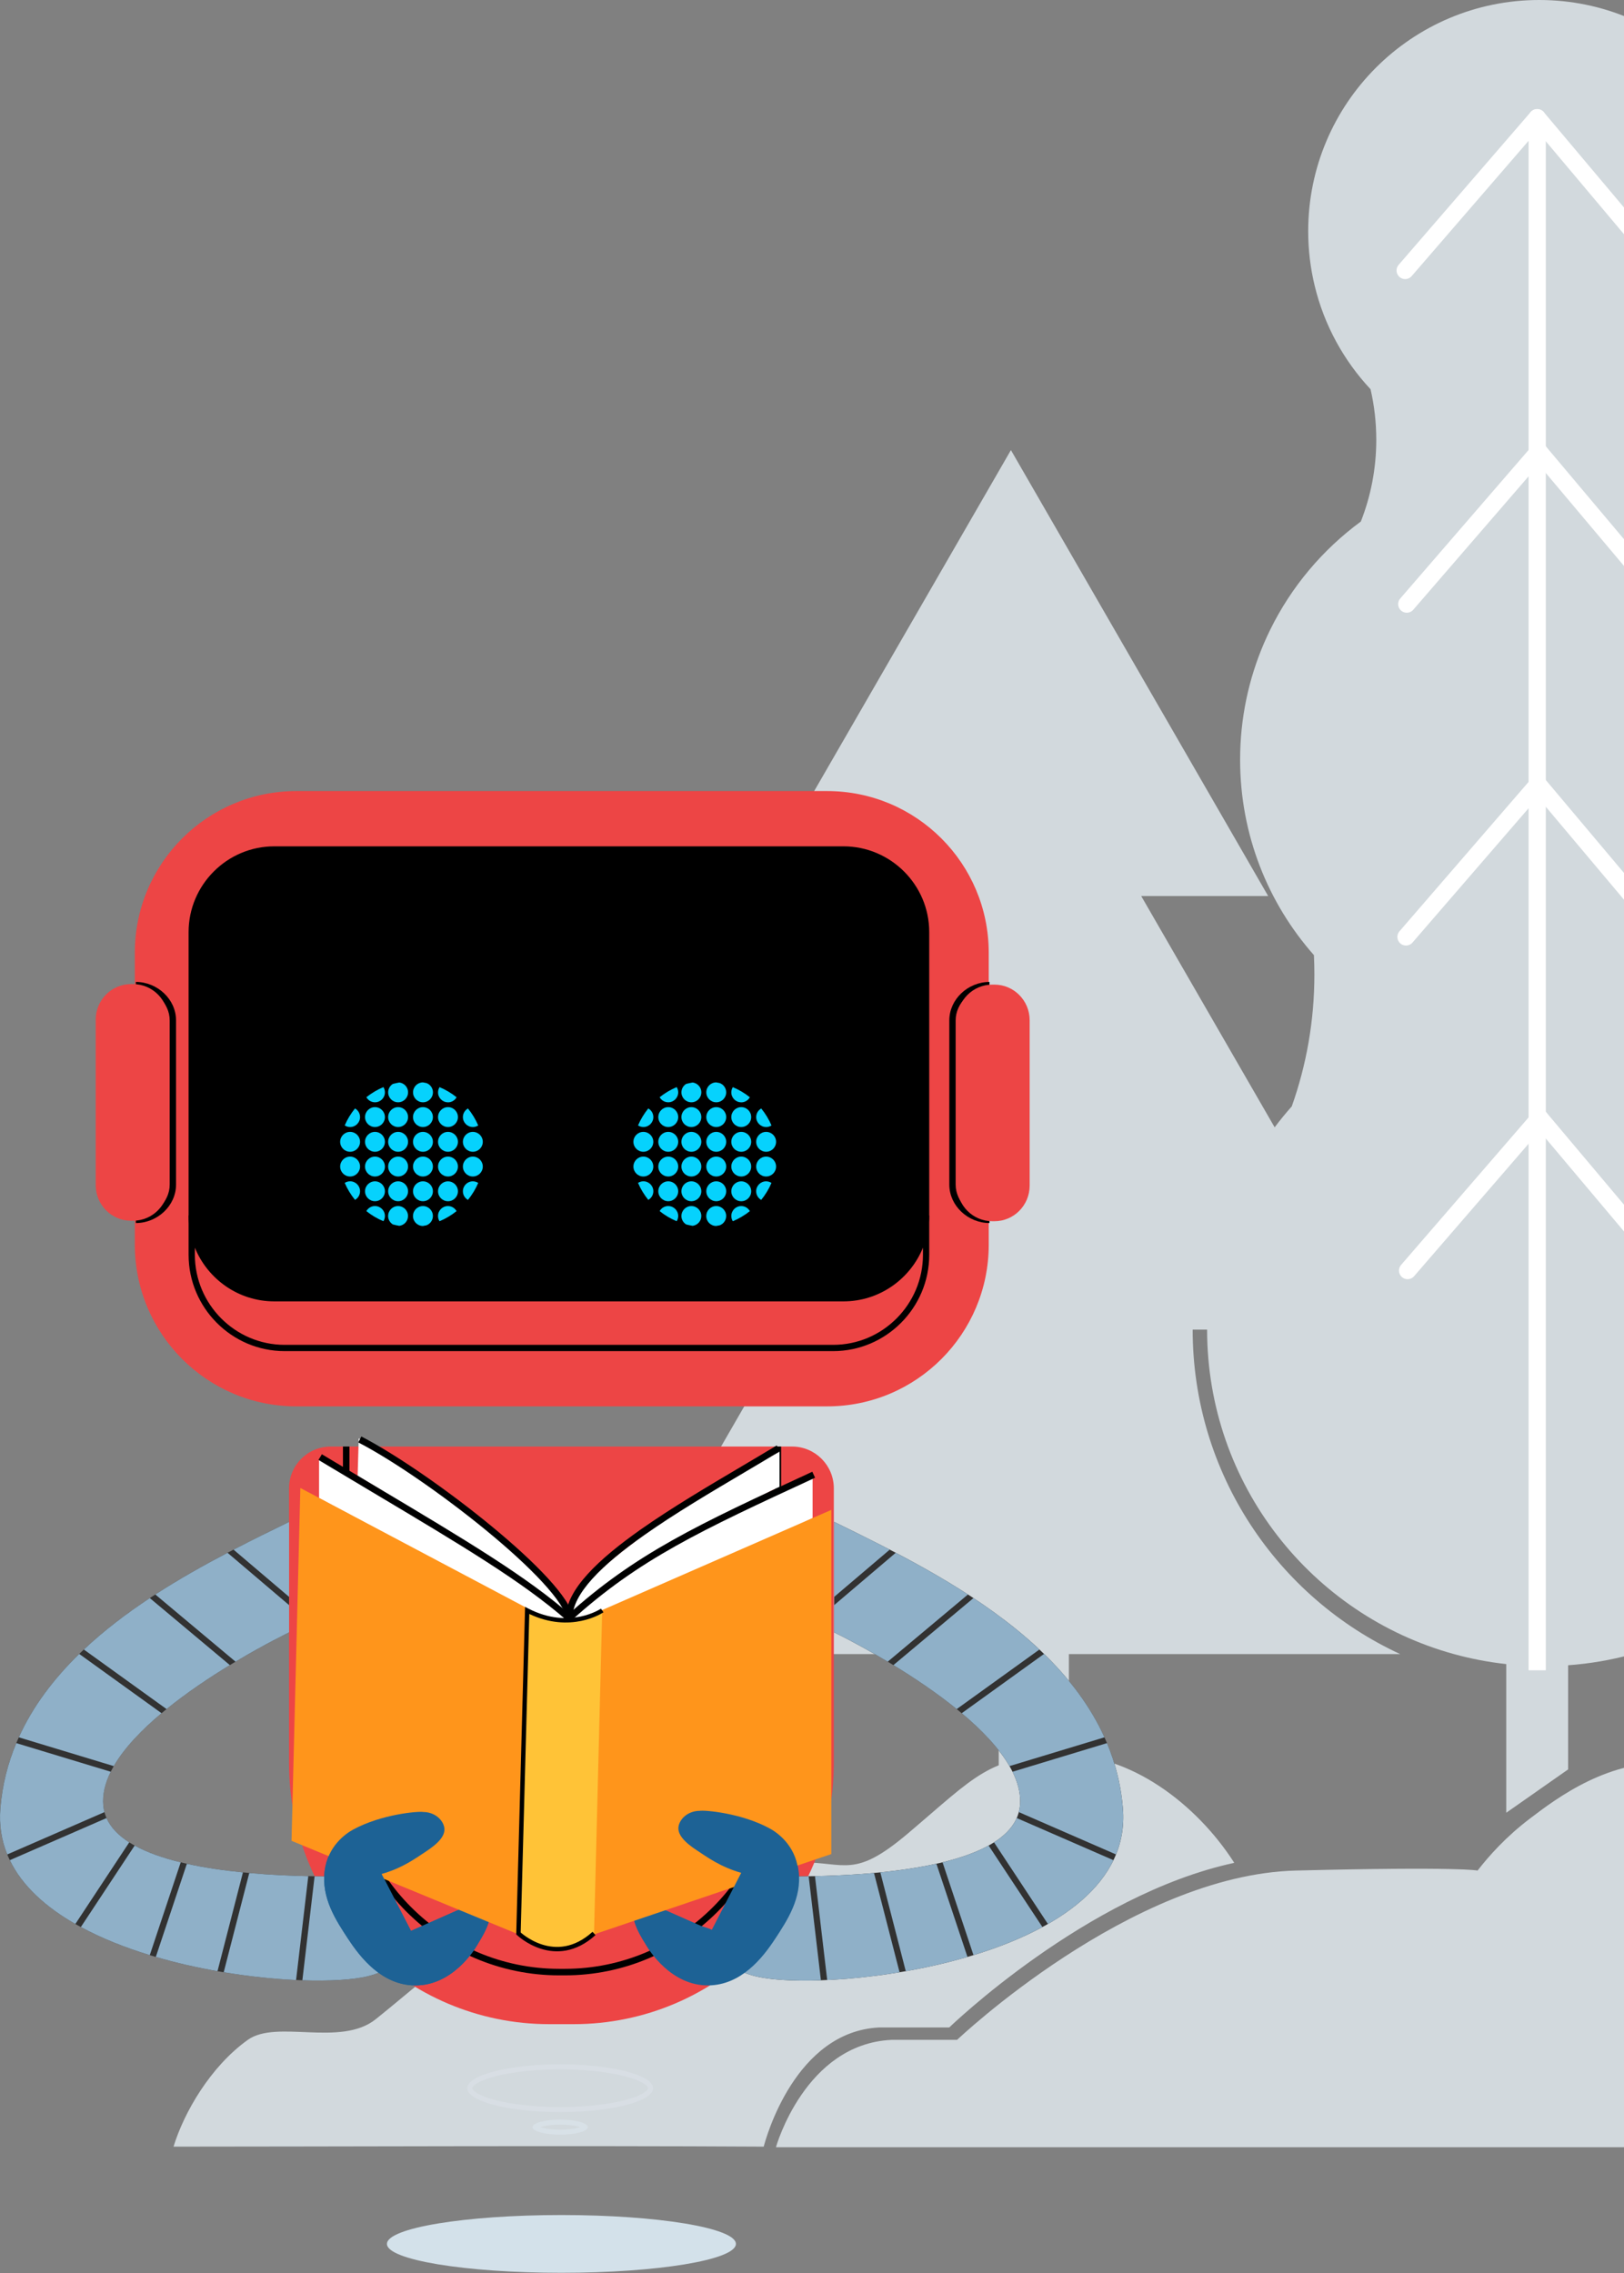 <svg width="283" height="396" viewBox="0 0 283 396" fill="none" xmlns="http://www.w3.org/2000/svg">
<rect x="0" y="0" width="283" height="396" fill="#808080" stroke="none"/>
<g clip-path="url(#clip0_3411_24138)">
<g clip-path="url(#clip1_3411_24138)">
<path d="M104.788 288.158H174.043V320.111H186.266V288.158H244.01C222.655 278.31 207.836 256.7 207.836 231.631H223.389L221.124 227.703H240.192L222.123 196.39L198.87 156.099H220.994L176.164 78.409L131.326 156.099H153.688L112.366 227.703H139.674L104.788 288.158V288.158Z" fill="#D2D9DD"/>
<path d="M210.352 231.631C210.352 258.614 228.572 281.345 253.378 288.158C256.326 288.97 259.367 289.553 262.48 289.898V315.795L273.265 308.242V290.1C303.615 287.891 327.551 262.556 327.551 231.631C327.551 227.034 327.019 222.56 326.019 218.265C323.294 206.583 317.082 196.246 308.54 188.405C306.872 182.478 305.98 176.227 305.98 169.767C305.98 168.637 306.009 167.508 306.06 166.393C314.069 157.329 318.923 145.41 318.923 132.361C318.923 131.476 318.901 130.591 318.858 129.713C318.462 121.988 316.37 114.715 312.933 108.255C309.712 102.184 305.312 96.839 300.034 92.53C297.848 87.674 296.633 82.287 296.633 76.611C296.633 73.582 296.978 70.633 297.633 67.806C302.292 62.828 305.707 56.656 307.361 49.808C308.102 46.751 308.497 43.564 308.497 40.284C308.497 18.034 290.471 0 268.232 0C245.993 0 227.968 18.034 227.968 40.284C227.968 43.564 228.363 46.751 229.104 49.808C230.757 56.656 234.173 62.828 238.832 67.806C239.486 70.633 239.831 73.582 239.831 76.611C239.831 81.639 238.875 86.444 237.142 90.854C230.477 95.753 225.034 102.205 221.353 109.694C218.355 115.787 216.535 122.556 216.169 129.713C216.126 130.591 216.104 131.476 216.104 132.361C216.104 145.41 220.957 157.329 228.967 166.393C229.018 167.508 229.046 168.637 229.046 169.767C229.046 177.824 227.659 185.557 225.106 192.736C224.064 193.915 223.064 195.131 222.122 196.39C218.218 201.569 215.155 207.418 213.135 213.741C211.33 219.38 210.352 225.394 210.352 231.631Z" fill="#D2D9DD"/>
<path d="M267.873 290.978V20.502" stroke="white" stroke-width="3" stroke-miterlimit="10"/>
<path d="M290.881 47.837L267.873 20.502" stroke="white" stroke-width="3" stroke-miterlimit="10" stroke-linecap="round"/>
<path d="M244.865 47.118L267.873 20.502" stroke="white" stroke-width="3" stroke-miterlimit="10" stroke-linecap="round"/>
<path d="M291.162 105.96L268.154 78.625" stroke="white" stroke-width="3" stroke-miterlimit="10" stroke-linecap="round"/>
<path d="M245.146 105.241L268.154 78.625" stroke="white" stroke-width="3" stroke-miterlimit="10" stroke-linecap="round"/>
<path d="M291.025 163.94L268.017 136.604" stroke="white" stroke-width="3" stroke-miterlimit="10" stroke-linecap="round"/>
<path d="M245.009 163.22L268.018 136.604" stroke="white" stroke-width="3" stroke-miterlimit="10" stroke-linecap="round"/>
<path d="M291.307 222.064L268.298 194.729" stroke="white" stroke-width="3" stroke-miterlimit="10" stroke-linecap="round"/>
<path d="M245.289 221.344L268.297 194.729" stroke="white" stroke-width="3" stroke-miterlimit="10" stroke-linecap="round"/>
<path d="M335.662 374.063H135.216C135.216 374.063 140.249 356.079 155.349 355.36H166.781C166.781 355.36 197.051 326.586 225.812 325.866C254.572 325.147 257.484 325.866 257.484 325.866C259.425 323.356 262.402 319.997 266.63 316.788C271.282 313.256 280.55 306.214 291.953 307.163C305.967 308.336 316.982 321.047 319.995 332.341C322.188 340.548 320.843 350.317 320.714 350.324H321.433C321.433 350.324 332.937 351.044 334.375 359.676C335.813 368.308 335.655 374.063 335.655 374.063H335.662Z" fill="#D2D9DD"/>
<path d="M30.24 373.962C56.477 373.962 99.143 373.767 133.087 373.962C133.483 372.429 138.581 353.928 153.191 353.201H165.414C165.414 353.201 189.3 330.081 215.055 324.528C215.04 324.492 215.033 324.463 215.026 324.427C208.555 314.356 196.936 305.371 184.827 305.724C172.252 306.091 170.26 309.198 158.224 319.392C148.877 327.304 147.439 324.427 139.53 324.427C131.621 324.427 112.524 324.664 102.141 328.743C82.009 336.656 76.257 343.13 65.472 351.762C59.367 356.647 48.215 351.762 43.182 355.359C36.661 360.021 32.052 368.027 30.24 373.962Z" fill="#D2D9DD"/>
</g>
<path d="M51.643 137.812H144.148C159.694 137.812 172.297 150.423 172.297 165.978V216.834C172.297 232.39 159.694 245 144.148 245H51.643C36.097 245 23.494 232.39 23.494 216.834V165.978C23.494 150.423 36.097 137.812 51.643 137.812Z" fill="#ED4545"/>
<path d="M33.488 162.282V211.772C33.488 219.704 39.96 226.192 47.872 226.192H147.124C155.045 226.192 161.521 219.704 161.521 211.772V162.282C161.521 154.341 155.05 147.849 147.124 147.849H47.872C39.96 147.849 33.488 154.337 33.488 162.282Z" fill="black"/>
<path fill-rule="evenodd" clip-rule="evenodd" d="M146.991 148.528C154.609 148.528 160.835 154.754 160.835 162.37V211.705C160.835 219.312 154.605 225.535 146.991 225.535H47.789C40.184 225.535 33.958 219.312 33.958 211.705V162.37C33.958 154.75 40.184 148.528 47.789 148.528H146.991ZM161.928 162.37C161.928 154.155 155.216 147.438 146.991 147.438H47.789C39.577 147.438 32.865 154.151 32.865 162.37V211.705C32.865 219.912 39.577 226.625 47.789 226.625H146.991C155.211 226.625 161.928 219.912 161.928 211.705V162.37Z" fill="black"/>
<path d="M33.488 211.768V218.623C33.488 227.557 40.772 234.859 49.674 234.859H145.326C154.238 234.859 161.521 227.557 161.521 218.623V211.768C161.521 219.699 155.05 226.188 147.124 226.188H47.872C39.96 226.188 33.488 219.699 33.488 211.768Z" fill="#ED4545"/>
<path fill-rule="evenodd" clip-rule="evenodd" d="M160.835 217.356V218.602C160.835 227.23 153.798 234.282 145.194 234.282H49.59C40.995 234.282 33.958 227.23 33.958 218.602V217.356C36.182 222.827 41.553 226.709 47.789 226.709H146.991C153.237 226.709 158.61 222.827 160.835 217.356ZM161.928 211.75V218.602C161.928 227.831 154.404 235.375 145.194 235.375H49.59C40.389 235.375 32.865 227.831 32.865 218.602V211.75H33.958C33.958 219.377 40.184 225.615 47.789 225.615H146.991C154.61 225.615 160.835 219.377 160.835 211.75H161.928Z" fill="black"/>
<path d="M172.297 171.438C168.893 171.438 165.925 174.23 165.925 177.642V206.456C165.925 209.868 168.893 212.66 172.297 212.66" fill="#ED4545"/>
<path fill-rule="evenodd" clip-rule="evenodd" d="M166.534 177.763C166.534 174.695 169.269 172.148 172.428 172.148V171.062C168.698 171.062 165.428 174.057 165.428 177.763V206.362C165.428 210.068 168.698 213.063 172.428 213.063V211.977C169.269 211.977 166.534 209.43 166.534 206.362V177.763Z" fill="black"/>
<path d="M172.918 171.526H173.282C176.676 171.526 179.428 174.304 179.428 177.73V206.544C179.428 209.97 176.676 212.748 173.282 212.748H172.918C169.523 212.748 166.772 209.97 166.772 206.544V177.73C166.772 174.304 169.523 171.526 172.918 171.526Z" fill="#ED4545"/>
<path fill-rule="evenodd" clip-rule="evenodd" d="M23.678 172.148C26.836 172.148 29.571 174.695 29.571 177.763V206.362C29.571 209.43 26.836 211.977 23.678 211.977V213.063C27.408 213.063 30.678 210.068 30.678 206.362V177.763C30.678 174.057 27.408 171.062 23.678 171.062V172.148Z" fill="black"/>
<path d="M22.824 171.438H23.188C26.582 171.438 29.334 174.216 29.334 177.642V206.456C29.334 209.882 26.582 212.66 23.188 212.66H22.824C19.43 212.66 16.678 209.882 16.678 206.456V177.642C16.678 174.216 19.43 171.438 22.824 171.438Z" fill="#ED4545"/>
<path d="M133.508 200.647C132.551 200.647 131.775 199.871 131.775 198.914C131.775 197.957 132.551 197.182 133.508 197.182C134.465 197.182 135.24 197.957 135.24 198.914C135.24 199.871 134.465 200.647 133.508 200.647Z" fill="#06D2FD"/>
<path d="M129.172 200.647C128.215 200.647 127.439 199.871 127.439 198.914C127.439 197.957 128.215 197.182 129.172 197.182C130.129 197.182 130.904 197.957 130.904 198.914C130.904 199.871 130.129 200.647 129.172 200.647Z" fill="#06D2FD"/>
<path d="M124.814 200.647C123.858 200.647 123.082 199.871 123.082 198.914C123.082 197.957 123.858 197.182 124.814 197.182C125.771 197.182 126.547 197.957 126.547 198.914C126.547 199.871 125.771 200.647 124.814 200.647Z" fill="#06D2FD"/>
<path d="M120.478 200.647C119.522 200.647 118.746 199.871 118.746 198.914C118.746 197.957 119.522 197.182 120.478 197.182C121.435 197.182 122.211 197.957 122.211 198.914C122.211 199.871 121.435 200.647 120.478 200.647Z" fill="#06D2FD"/>
<path d="M116.449 200.647C115.492 200.647 114.717 199.871 114.717 198.914C114.717 197.957 115.492 197.182 116.449 197.182C117.406 197.182 118.182 197.957 118.182 198.914C118.182 199.871 117.406 200.647 116.449 200.647Z" fill="#06D2FD"/>
<path d="M112.113 200.647C111.156 200.647 110.381 199.871 110.381 198.914C110.381 197.957 111.156 197.182 112.113 197.182C113.07 197.182 113.846 197.957 113.846 198.914C113.846 199.871 113.07 200.647 112.113 200.647Z" fill="#06D2FD"/>
<path d="M133.508 204.955C132.551 204.955 131.775 204.18 131.775 203.223C131.775 202.266 132.551 201.49 133.508 201.49C134.465 201.49 135.24 202.266 135.24 203.223C135.24 204.18 134.465 204.955 133.508 204.955Z" fill="#06D2FD"/>
<path d="M129.172 204.955C128.215 204.955 127.439 204.18 127.439 203.223C127.439 202.266 128.215 201.49 129.172 201.49C130.129 201.49 130.904 202.266 130.904 203.223C130.904 204.18 130.129 204.955 129.172 204.955Z" fill="#06D2FD"/>
<path d="M124.814 204.955C123.858 204.955 123.082 204.18 123.082 203.223C123.082 202.266 123.858 201.49 124.814 201.49C125.771 201.49 126.547 202.266 126.547 203.223C126.547 204.18 125.771 204.955 124.814 204.955Z" fill="#06D2FD"/>
<path d="M120.478 204.955C119.522 204.955 118.746 204.18 118.746 203.223C118.746 202.266 119.522 201.49 120.478 201.49C121.435 201.49 122.211 202.266 122.211 203.223C122.211 204.18 121.435 204.955 120.478 204.955Z" fill="#06D2FD"/>
<path d="M116.449 204.955C115.492 204.955 114.717 204.18 114.717 203.223C114.717 202.266 115.492 201.49 116.449 201.49C117.406 201.49 118.182 202.266 118.182 203.223C118.182 204.18 117.406 204.955 116.449 204.955Z" fill="#06D2FD"/>
<path d="M112.113 204.955C111.156 204.955 110.381 204.18 110.381 203.223C110.381 202.266 111.156 201.49 112.113 201.49C113.07 201.49 113.846 202.266 113.846 203.223C113.846 204.18 113.07 204.955 112.113 204.955Z" fill="#06D2FD"/>
<path d="M131.771 207.528C131.771 206.57 132.545 205.796 133.503 205.796C133.849 205.796 134.168 205.901 134.439 206.076C133.98 207.148 133.372 208.141 132.65 209.033C132.125 208.736 131.771 208.18 131.771 207.533V207.528Z" fill="#06D2FD"/>
<path d="M129.172 209.265C128.214 209.265 127.439 208.49 127.439 207.532C127.439 206.574 128.214 205.8 129.172 205.8C130.13 205.8 130.904 206.574 130.904 207.532C130.904 208.49 130.13 209.265 129.172 209.265Z" fill="#06D2FD"/>
<path d="M124.814 205.796C125.773 205.796 126.547 206.57 126.547 207.528C126.547 208.487 125.773 209.261 124.814 209.261C123.856 209.261 123.082 208.487 123.082 207.528C123.082 206.57 123.856 205.796 124.814 205.796Z" fill="#06D2FD"/>
<path d="M120.478 205.796C121.437 205.796 122.211 206.57 122.211 207.528C122.211 208.487 121.437 209.261 120.478 209.261C119.52 209.261 118.746 208.487 118.746 207.528C118.746 206.57 119.52 205.796 120.478 205.796Z" fill="#06D2FD"/>
<path d="M116.449 205.796C117.407 205.796 118.182 206.57 118.182 207.528C118.182 208.487 117.407 209.261 116.449 209.261C115.491 209.261 114.717 208.487 114.717 207.528C114.717 206.57 115.491 205.796 116.449 205.796Z" fill="#06D2FD"/>
<path d="M113.852 207.528C113.852 208.175 113.493 208.731 112.972 209.029C112.25 208.136 111.642 207.143 111.183 206.071C111.454 205.896 111.773 205.791 112.119 205.791C113.077 205.791 113.852 206.565 113.852 207.524V207.528Z" fill="#06D2FD"/>
<path d="M127.439 211.838C127.439 210.88 128.213 210.105 129.171 210.105C129.819 210.105 130.374 210.464 130.672 210.989C129.771 211.702 128.773 212.302 127.701 212.752C127.535 212.485 127.439 212.179 127.439 211.842V211.838Z" fill="#06D2FD"/>
<path d="M123.078 211.838C123.078 210.88 123.852 210.105 124.81 210.105C125.769 210.105 126.543 210.88 126.543 211.838C126.543 212.586 126.07 213.216 125.41 213.461C125.209 213.505 125.003 213.54 124.797 213.575C123.844 213.57 123.074 212.796 123.074 211.842L123.078 211.838Z" fill="#06D2FD"/>
<path d="M118.746 211.838C118.746 210.88 119.52 210.105 120.478 210.105C121.437 210.105 122.211 210.88 122.211 211.838C122.211 212.722 121.55 213.439 120.697 213.549C120.312 213.483 119.936 213.404 119.564 213.304C119.074 212.997 118.742 212.455 118.742 211.834L118.746 211.838Z" fill="#06D2FD"/>
<path d="M116.449 210.105C117.407 210.105 118.182 210.879 118.182 211.837C118.182 212.174 118.081 212.481 117.919 212.747C116.843 212.297 115.845 211.702 114.949 210.984C115.246 210.459 115.806 210.101 116.449 210.101V210.105Z" fill="#06D2FD"/>
<path d="M129.171 192.032C128.213 192.032 127.439 191.258 127.439 190.3C127.439 189.963 127.539 189.657 127.701 189.39C128.777 189.84 129.775 190.435 130.672 191.153C130.374 191.678 129.814 192.037 129.171 192.037V192.032Z" fill="#06D2FD"/>
<path d="M126.547 190.295C126.547 191.253 125.773 192.028 124.814 192.028C123.856 192.028 123.082 191.253 123.082 190.295C123.082 189.337 123.847 188.567 124.801 188.562C125.007 188.593 125.208 188.633 125.414 188.676C126.074 188.921 126.547 189.551 126.547 190.299V190.295Z" fill="#06D2FD"/>
<path d="M122.212 190.295C122.212 191.253 121.438 192.028 120.48 192.028C119.522 192.028 118.747 191.253 118.747 190.295C118.747 189.674 119.076 189.131 119.57 188.825C119.942 188.729 120.322 188.646 120.703 188.58C121.556 188.689 122.217 189.411 122.217 190.291L122.212 190.295Z" fill="#06D2FD"/>
<path d="M118.182 190.295C118.182 191.253 117.407 192.028 116.449 192.028C115.802 192.028 115.246 191.669 114.949 191.144C115.85 190.431 116.847 189.831 117.919 189.381C118.085 189.648 118.182 189.954 118.182 190.291V190.295Z" fill="#06D2FD"/>
<path d="M133.507 196.337C132.549 196.337 131.775 195.562 131.775 194.604C131.775 193.957 132.133 193.401 132.654 193.104C133.376 193.996 133.984 194.989 134.443 196.061C134.172 196.236 133.853 196.341 133.507 196.341V196.337Z" fill="#06D2FD"/>
<path d="M129.172 196.337C128.215 196.337 127.439 195.561 127.439 194.605C127.439 193.648 128.215 192.872 129.172 192.872C130.129 192.872 130.904 193.648 130.904 194.605C130.904 195.561 130.129 196.337 129.172 196.337Z" fill="#06D2FD"/>
<path d="M124.814 196.337C123.858 196.337 123.082 195.561 123.082 194.605C123.082 193.648 123.858 192.872 124.814 192.872C125.771 192.872 126.547 193.648 126.547 194.605C126.547 195.561 125.771 196.337 124.814 196.337Z" fill="#06D2FD"/>
<path d="M120.478 196.337C119.522 196.337 118.746 195.561 118.746 194.605C118.746 193.648 119.522 192.872 120.478 192.872C121.435 192.872 122.211 193.648 122.211 194.605C122.211 195.561 121.435 196.337 120.478 196.337Z" fill="#06D2FD"/>
<path d="M116.449 196.337C115.492 196.337 114.717 195.561 114.717 194.605C114.717 193.648 115.492 192.872 116.449 192.872C117.406 192.872 118.182 193.648 118.182 194.605C118.182 195.561 117.406 196.337 116.449 196.337Z" fill="#06D2FD"/>
<path d="M113.852 194.605C113.852 195.563 113.077 196.337 112.119 196.337C111.773 196.337 111.454 196.232 111.183 196.057C111.642 194.985 112.25 193.992 112.972 193.1C113.497 193.397 113.852 193.953 113.852 194.6V194.605Z" fill="#06D2FD"/>
<path d="M82.398 200.647C81.442 200.647 80.666 199.871 80.666 198.914C80.666 197.957 81.442 197.182 82.398 197.182C83.355 197.182 84.131 197.957 84.131 198.914C84.131 199.871 83.355 200.647 82.398 200.647Z" fill="#06D2FD"/>
<path d="M78.066 200.647C77.109 200.647 76.334 199.871 76.334 198.914C76.334 197.957 77.109 197.182 78.066 197.182C79.023 197.182 79.799 197.957 79.799 198.914C79.799 199.871 79.023 200.647 78.066 200.647Z" fill="#06D2FD"/>
<path d="M73.705 200.647C72.748 200.647 71.972 199.871 71.972 198.914C71.972 197.957 72.748 197.182 73.705 197.182C74.662 197.182 75.438 197.957 75.438 198.914C75.438 199.871 74.662 200.647 73.705 200.647Z" fill="#06D2FD"/>
<path d="M69.375 200.647C68.418 200.647 67.642 199.871 67.642 198.914C67.642 197.957 68.418 197.182 69.375 197.182C70.332 197.182 71.107 197.957 71.107 198.914C71.107 199.871 70.332 200.647 69.375 200.647Z" fill="#06D2FD"/>
<path d="M65.344 200.647C64.387 200.647 63.611 199.871 63.611 198.914C63.611 197.957 64.387 197.182 65.344 197.182C66.3 197.182 67.076 197.957 67.076 198.914C67.076 199.871 66.3 200.647 65.344 200.647Z" fill="#06D2FD"/>
<path d="M61.01 200.647C60.053 200.647 59.277 199.871 59.277 198.914C59.277 197.957 60.053 197.182 61.01 197.182C61.967 197.182 62.742 197.957 62.742 198.914C62.742 199.871 61.967 200.647 61.01 200.647Z" fill="#06D2FD"/>
<path d="M82.398 204.955C81.442 204.955 80.666 204.18 80.666 203.223C80.666 202.266 81.442 201.49 82.398 201.49C83.355 201.49 84.131 202.266 84.131 203.223C84.131 204.18 83.355 204.955 82.398 204.955Z" fill="#06D2FD"/>
<path d="M78.066 204.955C77.109 204.955 76.334 204.18 76.334 203.223C76.334 202.266 77.109 201.49 78.066 201.49C79.023 201.49 79.799 202.266 79.799 203.223C79.799 204.18 79.023 204.955 78.066 204.955Z" fill="#06D2FD"/>
<path d="M73.705 204.955C72.748 204.955 71.972 204.18 71.972 203.223C71.972 202.266 72.748 201.49 73.705 201.49C74.662 201.49 75.438 202.266 75.438 203.223C75.438 204.18 74.662 204.955 73.705 204.955Z" fill="#06D2FD"/>
<path d="M69.375 204.955C68.418 204.955 67.642 204.18 67.642 203.223C67.642 202.266 68.418 201.49 69.375 201.49C70.332 201.49 71.107 202.266 71.107 203.223C71.107 204.18 70.332 204.955 69.375 204.955Z" fill="#06D2FD"/>
<path d="M65.344 204.955C64.387 204.955 63.611 204.18 63.611 203.223C63.611 202.266 64.387 201.49 65.344 201.49C66.3 201.49 67.076 202.266 67.076 203.223C67.076 204.18 66.3 204.955 65.344 204.955Z" fill="#06D2FD"/>
<path d="M61.01 204.955C60.053 204.955 59.277 204.18 59.277 203.223C59.277 202.266 60.053 201.49 61.01 201.49C61.967 201.49 62.742 202.266 62.742 203.223C62.742 204.18 61.967 204.955 61.01 204.955Z" fill="#06D2FD"/>
<path d="M80.665 207.528C80.665 206.57 81.44 205.796 82.398 205.796C82.743 205.796 83.063 205.901 83.334 206.076C82.875 207.148 82.266 208.141 81.545 209.033C81.02 208.736 80.665 208.18 80.665 207.533V207.528Z" fill="#06D2FD"/>
<path d="M78.066 209.265C77.108 209.265 76.334 208.49 76.334 207.532C76.334 206.574 77.108 205.8 78.066 205.8C79.024 205.8 79.799 206.574 79.799 207.532C79.799 208.49 79.024 209.265 78.066 209.265Z" fill="#06D2FD"/>
<path d="M73.705 205.796C74.663 205.796 75.438 206.57 75.438 207.528C75.438 208.487 74.663 209.261 73.705 209.261C72.747 209.261 71.972 208.487 71.972 207.528C71.972 206.57 72.747 205.796 73.705 205.796Z" fill="#06D2FD"/>
<path d="M69.375 205.796C70.333 205.796 71.107 206.57 71.107 207.528C71.107 208.487 70.333 209.261 69.375 209.261C68.417 209.261 67.642 208.487 67.642 207.528C67.642 206.57 68.417 205.796 69.375 205.796Z" fill="#06D2FD"/>
<path d="M65.344 205.796C66.302 205.796 67.076 206.57 67.076 207.528C67.076 208.487 66.302 209.261 65.344 209.261C64.386 209.261 63.611 208.487 63.611 207.528C63.611 206.57 64.386 205.796 65.344 205.796Z" fill="#06D2FD"/>
<path d="M62.742 207.528C62.742 208.175 62.383 208.731 61.863 209.029C61.141 208.136 60.533 207.143 60.073 206.071C60.345 205.896 60.664 205.791 61.01 205.791C61.968 205.791 62.742 206.565 62.742 207.524V207.528Z" fill="#06D2FD"/>
<path d="M76.329 211.838C76.329 210.88 77.104 210.105 78.062 210.105C78.709 210.105 79.265 210.464 79.562 210.989C78.661 211.702 77.664 212.302 76.592 212.752C76.426 212.485 76.329 212.179 76.329 211.842V211.838Z" fill="#06D2FD"/>
<path d="M71.972 211.838C71.972 210.88 72.747 210.105 73.705 210.105C74.663 210.105 75.438 210.88 75.438 211.838C75.438 212.586 74.965 213.216 74.304 213.461C74.103 213.505 73.897 213.54 73.692 213.575C72.738 213.57 71.968 212.796 71.968 211.842L71.972 211.838Z" fill="#06D2FD"/>
<path d="M67.637 211.838C67.637 210.88 68.411 210.105 69.369 210.105C70.327 210.105 71.102 210.88 71.102 211.838C71.102 212.722 70.441 213.439 69.588 213.549C69.203 213.483 68.827 213.404 68.455 213.304C67.965 212.997 67.632 212.455 67.632 211.834L67.637 211.838Z" fill="#06D2FD"/>
<path d="M65.344 210.105C66.302 210.105 67.076 210.879 67.076 211.837C67.076 212.174 66.976 212.481 66.814 212.747C65.737 212.297 64.74 211.702 63.843 210.984C64.141 210.459 64.701 210.101 65.344 210.101V210.105Z" fill="#06D2FD"/>
<path d="M78.068 192.032C77.11 192.032 76.335 191.258 76.335 190.3C76.335 189.963 76.436 189.657 76.598 189.39C77.674 189.84 78.671 190.435 79.568 191.153C79.271 191.678 78.711 192.037 78.068 192.037V192.032Z" fill="#06D2FD"/>
<path d="M75.443 190.295C75.443 191.253 74.668 192.028 73.71 192.028C72.752 192.028 71.978 191.253 71.978 190.295C71.978 189.337 72.748 188.567 73.702 188.562C73.907 188.593 74.109 188.633 74.314 188.676C74.975 188.921 75.447 189.551 75.447 190.299L75.443 190.295Z" fill="#06D2FD"/>
<path d="M71.107 190.295C71.107 191.253 70.333 192.028 69.374 192.028C68.416 192.028 67.642 191.253 67.642 190.295C67.642 189.674 67.97 189.131 68.464 188.825C68.836 188.729 69.217 188.646 69.598 188.58C70.451 188.689 71.111 189.411 71.111 190.291L71.107 190.295Z" fill="#06D2FD"/>
<path d="M67.076 190.295C67.076 191.253 66.302 192.028 65.344 192.028C64.696 192.028 64.141 191.669 63.843 191.144C64.744 190.431 65.742 189.831 66.814 189.381C66.98 189.648 67.076 189.954 67.076 190.291V190.295Z" fill="#06D2FD"/>
<path d="M82.398 196.337C81.44 196.337 80.665 195.562 80.665 194.604C80.665 193.957 81.024 193.401 81.545 193.104C82.266 193.996 82.875 194.989 83.334 196.061C83.063 196.236 82.743 196.341 82.398 196.341V196.337Z" fill="#06D2FD"/>
<path d="M78.066 196.337C77.109 196.337 76.334 195.561 76.334 194.605C76.334 193.648 77.109 192.872 78.066 192.872C79.023 192.872 79.799 193.648 79.799 194.605C79.799 195.561 79.023 196.337 78.066 196.337Z" fill="#06D2FD"/>
<path d="M73.705 196.337C72.748 196.337 71.972 195.561 71.972 194.605C71.972 193.648 72.748 192.872 73.705 192.872C74.662 192.872 75.438 193.648 75.438 194.605C75.438 195.561 74.662 196.337 73.705 196.337Z" fill="#06D2FD"/>
<path d="M69.375 196.337C68.418 196.337 67.642 195.561 67.642 194.605C67.642 193.648 68.418 192.872 69.375 192.872C70.332 192.872 71.107 193.648 71.107 194.605C71.107 195.561 70.332 196.337 69.375 196.337Z" fill="#06D2FD"/>
<path d="M65.344 196.337C64.387 196.337 63.611 195.561 63.611 194.605C63.611 193.648 64.387 192.872 65.344 192.872C66.3 192.872 67.076 193.648 67.076 194.605C67.076 195.561 66.3 196.337 65.344 196.337Z" fill="#06D2FD"/>
<path d="M62.742 194.605C62.742 195.563 61.968 196.337 61.01 196.337C60.664 196.337 60.345 196.232 60.073 196.057C60.533 194.985 61.141 193.992 61.863 193.1C62.388 193.397 62.742 193.953 62.742 194.6V194.605Z" fill="#06D2FD"/>
<path d="M138.031 252H57.632C53.623 252 50.365 255.263 50.365 259.282V307.187C50.365 332.266 70.694 352.625 95.736 352.625H99.937C124.974 352.625 145.303 332.261 145.303 307.187V259.282C145.303 255.263 142.045 252 138.031 252Z" fill="#ED4545"/>
<path fill-rule="evenodd" clip-rule="evenodd" d="M134.982 252V306.378C134.982 326.511 118.531 342.985 98.43 342.985H97.451C77.35 342.985 60.899 326.511 60.899 306.378V252H59.762V306.378C59.762 327.138 76.72 344.123 97.451 344.123H98.43C119.161 344.123 136.119 327.138 136.119 306.378V252H134.982Z" fill="black"/>
<path d="M78.562 298.843C78.562 302.613 79.68 306.3 81.772 309.436C83.864 312.572 86.838 315.016 90.319 316.46C93.799 317.903 97.625 318.279 101.32 317.544C105.014 316.81 108.407 314.995 111.067 312.327C113.731 309.659 115.543 306.26 116.277 302.565C117.011 298.864 116.635 295.033 115.194 291.547C113.753 288.062 111.312 285.083 108.18 282.988C105.049 280.893 101.368 279.773 97.603 279.773C95.101 279.773 92.624 280.268 90.314 281.225C88.004 282.183 85.903 283.587 84.135 285.359C82.366 287.13 80.964 289.234 80.008 291.547C79.051 293.861 78.558 296.341 78.558 298.847" fill="white"/>
<path fill-rule="evenodd" clip-rule="evenodd" d="M83.55 298.488C83.005 297.67 82.712 296.708 82.712 295.724C82.712 295.072 82.839 294.425 83.092 293.821C83.341 293.218 83.708 292.671 84.166 292.207C84.629 291.744 85.175 291.381 85.778 291.131C86.38 290.882 87.027 290.751 87.677 290.751C88.66 290.751 89.621 291.044 90.438 291.591C91.254 292.137 91.892 292.912 92.267 293.821C92.643 294.731 92.743 295.728 92.551 296.695C92.359 297.661 91.887 298.545 91.193 299.24C90.499 299.936 89.612 300.408 88.651 300.6C87.686 300.793 86.691 300.692 85.782 300.316C84.874 299.94 84.101 299.301 83.555 298.484L83.55 298.488ZM82.712 306.466V311.771C85.302 314.863 88.76 317.102 92.639 318.2V306.461C92.626 305.153 92.093 303.903 91.167 302.98C90.237 302.061 88.983 301.545 87.677 301.545C86.372 301.545 85.118 302.061 84.188 302.98C83.258 303.898 82.73 305.149 82.716 306.461L82.712 306.466Z" fill="#EDC238"/>
<path fill-rule="evenodd" clip-rule="evenodd" d="M103.404 300.635C102.858 299.818 102.566 298.855 102.566 297.871C102.566 297.22 102.692 296.572 102.945 295.969C103.199 295.365 103.561 294.818 104.02 294.355C104.483 293.891 105.029 293.528 105.631 293.279C106.234 293.03 106.88 292.898 107.531 292.898C108.514 292.898 109.474 293.191 110.291 293.738C111.108 294.285 111.745 295.059 112.121 295.969C112.496 296.878 112.597 297.876 112.405 298.842C112.213 299.809 111.741 300.692 111.047 301.388C110.352 302.083 109.466 302.555 108.505 302.748C107.54 302.94 106.544 302.84 105.636 302.464C104.727 302.088 103.954 301.449 103.408 300.631L103.404 300.635ZM111.042 305.057C110.112 304.126 108.85 303.601 107.531 303.601C106.216 303.601 104.95 304.126 104.02 305.057C103.09 305.989 102.566 307.253 102.566 308.574V318.729C106.444 317.632 109.902 315.392 112.492 312.3V308.574C112.492 307.257 111.968 305.993 111.038 305.057H111.042Z" fill="#24618C"/>
<path d="M92.638 292.383C92.638 293.367 92.931 294.329 93.477 295.147C94.023 295.965 94.796 296.603 95.704 296.979C96.612 297.355 97.608 297.456 98.573 297.264C99.538 297.071 100.421 296.599 101.115 295.903C101.809 295.208 102.281 294.32 102.473 293.358C102.665 292.391 102.565 291.394 102.189 290.484C101.814 289.575 101.176 288.801 100.359 288.254C99.543 287.707 98.582 287.414 97.599 287.414C96.285 287.414 95.018 287.939 94.088 288.87C93.158 289.802 92.634 291.066 92.634 292.387" fill="#ED4545"/>
<path d="M92.569 316.954V302.822C92.56 302.166 92.682 301.51 92.931 300.902C93.176 300.294 93.543 299.739 94.006 299.271C94.469 298.803 95.019 298.431 95.621 298.178C96.228 297.924 96.879 297.793 97.534 297.793C98.189 297.793 98.84 297.924 99.447 298.178C100.054 298.431 100.604 298.803 101.063 299.271C101.526 299.739 101.888 300.294 102.137 300.902C102.382 301.51 102.508 302.166 102.5 302.822V316.954C106.959 315.747 110.823 312.965 113.383 309.116C115.942 305.267 117.016 300.622 116.409 296.039C115.802 291.455 113.553 287.248 110.081 284.204C106.609 281.155 102.15 279.476 97.534 279.476C92.918 279.476 88.459 281.155 84.987 284.204C81.516 287.252 79.266 291.455 78.659 296.039C78.052 300.622 79.127 305.272 81.686 309.116C84.245 312.965 88.114 315.751 92.569 316.954V316.954ZM97.534 277.372C101.714 277.372 105.801 278.614 109.277 280.941C112.754 283.268 115.466 286.574 117.064 290.441C118.662 294.311 119.082 298.567 118.265 302.674C117.448 306.781 115.435 310.555 112.479 313.516C109.522 316.477 105.753 318.493 101.652 319.311C97.552 320.129 93.302 319.709 89.438 318.108C85.573 316.508 82.271 313.792 79.948 310.31C77.624 306.829 76.384 302.735 76.384 298.549C76.388 292.938 78.62 287.554 82.581 283.587C86.542 279.616 91.918 277.385 97.521 277.376" fill="#ED4545"/>
<path fill-rule="evenodd" clip-rule="evenodd" d="M83.154 364.651C82.387 364.186 82.303 363.866 82.303 363.781C82.303 363.696 82.387 363.377 83.154 362.911C83.868 362.478 84.96 362.056 86.386 361.69C89.226 360.961 93.197 360.5 97.615 360.5C102.034 360.5 106.004 360.961 108.844 361.69C110.27 362.056 111.362 362.478 112.077 362.911C112.843 363.377 112.928 363.696 112.928 363.781C112.928 363.866 112.843 364.186 112.077 364.651C111.362 365.085 110.27 365.506 108.844 365.873C106.004 366.602 102.034 367.062 97.615 367.062C93.197 367.062 89.226 366.602 86.386 365.873C84.96 365.506 83.868 365.085 83.154 364.651ZM97.615 367.938C88.675 367.938 81.428 366.077 81.428 363.781C81.428 361.486 88.675 359.625 97.615 359.625C106.555 359.625 113.803 361.486 113.803 363.781C113.803 366.077 106.555 367.938 97.615 367.938Z" fill="#D8DEE4"/>
<path fill-rule="evenodd" clip-rule="evenodd" d="M93.582 370.283C93.582 370.283 93.585 370.287 93.594 370.295C93.588 370.287 93.583 370.283 93.582 370.283ZM94.164 370.563C94.248 370.535 94.341 370.506 94.442 370.479C95.219 370.267 96.341 370.125 97.615 370.125C98.889 370.125 100.011 370.267 100.788 370.479C100.89 370.506 100.983 370.535 101.066 370.563C100.983 370.59 100.89 370.619 100.788 370.646C100.011 370.858 98.889 371 97.615 371C96.341 371 95.219 370.858 94.442 370.646C94.341 370.619 94.248 370.59 94.164 370.563ZM101.648 370.283C101.648 370.283 101.643 370.287 101.636 370.295C101.645 370.287 101.649 370.283 101.648 370.283ZM101.648 370.842C101.649 370.842 101.645 370.838 101.636 370.83C101.643 370.838 101.648 370.842 101.648 370.842ZM93.594 370.83C93.585 370.838 93.582 370.842 93.582 370.842C93.583 370.842 93.588 370.838 93.594 370.83ZM97.615 371.875C94.957 371.875 92.803 371.287 92.803 370.562C92.803 369.838 94.957 369.25 97.615 369.25C100.273 369.25 102.428 369.838 102.428 370.562C102.428 371.287 100.273 371.875 97.615 371.875Z" fill="#D8E1E7"/>
<path d="M67.428 390.906C67.428 393.685 81.041 395.938 97.834 395.938C114.627 395.938 128.24 393.685 128.24 390.906C128.24 388.128 114.627 385.875 97.834 385.875C81.041 385.875 67.428 388.128 67.428 390.906Z" fill="#D3E1EA"/>
<path d="M50.378 265.125V284.375C50.378 284.375 16.691 300.562 18.003 314.562C19.316 328.562 60.441 326.812 63.503 326.812C66.566 326.812 77.066 341.25 63.941 344.312C50.816 347.375 -2.122 341.25 0.066 315C2.253 288.75 30.691 274.75 50.378 265.125Z" fill="#323232"/>
<path fill-rule="evenodd" clip-rule="evenodd" d="M50.378 278.189V265.125C47.319 266.621 44.048 268.222 40.697 269.959L50.378 278.189ZM50.378 279.624V284.375C50.378 284.375 46.304 286.333 41.044 289.476L27.064 277.771C31.194 275.098 35.473 272.695 39.65 270.505L50.378 279.624ZM26.107 278.397L40.054 290.073C36.538 292.215 32.594 294.84 29.023 297.734L14.611 287.358C18.113 284.063 22.027 281.095 26.107 278.397ZM13.808 288.127C9.424 292.394 5.744 297.198 3.277 302.654L19.826 307.669C21.663 304.49 24.694 301.349 28.15 298.453L13.808 288.127ZM0.066 315C0.404 310.938 1.372 307.169 2.838 303.664L19.298 308.652C18.314 310.632 17.821 312.618 18.003 314.562C18.04 314.948 18.106 315.321 18.201 315.683L1.264 323.059C0.265 320.613 -0.178 317.932 0.066 315ZM1.709 324.058C3.888 328.568 7.995 332.239 13.13 335.174L22.522 320.952C20.68 319.783 19.296 318.386 18.562 316.719L1.709 324.058ZM26.102 340.6C21.831 339.295 17.727 337.676 14.089 335.707L23.465 321.51C25.694 322.74 28.461 323.694 31.492 324.431L26.102 340.6ZM27.151 340.913C30.692 341.947 34.332 342.768 37.902 343.397L42.336 326.185C39.027 325.854 35.676 325.373 32.562 324.68L27.151 340.913ZM51.594 344.94C47.744 344.761 43.431 344.321 38.984 343.582L43.438 326.29C47.082 326.62 50.636 326.775 53.723 326.841L51.594 344.94ZM52.69 344.984C57.456 345.148 61.428 344.899 63.941 344.312C77.066 341.25 66.566 326.812 63.503 326.812C63.313 326.812 62.977 326.819 62.514 326.829H62.513H62.513C61.04 326.858 58.278 326.913 54.822 326.861L52.69 344.984Z" fill="#8FB0C8"/>
<path d="M60.651 337.745C58.569 334.556 55.983 330.693 56.574 325.942C57.112 321.589 60.271 319.419 61.518 318.74C66.444 316.045 72.893 315.499 73.754 315.665C75.513 315.665 77.001 316.763 77.381 318.18C77.793 319.729 76.323 321.186 74.113 322.621C72.564 323.627 70.206 325.417 66.501 326.462C68.207 329.765 69.913 333.073 71.62 336.376C74.288 335.195 76.953 334.014 79.621 332.832C79.932 332.692 83.664 331.179 84.933 332.43C86.477 333.948 83.463 338.336 83.095 338.949C82.662 339.684 78.808 345.962 72.276 345.874C66.636 345.8 62.909 341.197 60.651 337.737V337.745Z" fill="#1D6295"/>
<path d="M145.364 265.125V284.375C145.364 284.375 179.051 300.562 177.739 314.562C176.426 328.562 135.301 326.812 132.239 326.812C129.176 326.812 118.676 341.25 131.801 344.312C144.926 347.375 197.864 341.25 195.676 315C193.489 288.75 165.051 274.75 145.364 265.125Z" fill="#323232"/>
<path fill-rule="evenodd" clip-rule="evenodd" d="M145.364 278.189V265.125C148.423 266.621 151.695 268.222 155.045 269.959L145.364 278.189ZM145.364 279.624V284.375C145.364 284.375 149.438 286.333 154.698 289.476L168.679 277.771C164.548 275.098 160.269 272.695 156.092 270.505L145.364 279.624ZM169.635 278.397L155.688 290.073C159.205 292.215 163.148 294.84 166.72 297.734L181.131 287.358C177.629 284.063 173.715 281.095 169.635 278.397ZM181.934 288.127C186.318 292.394 189.998 297.198 192.465 302.654L175.916 307.669C174.079 304.49 171.049 301.349 167.593 298.453L181.934 288.127ZM195.676 315C195.338 310.938 194.371 307.169 192.905 303.664L176.444 308.652C177.428 310.632 177.921 312.618 177.739 314.562C177.703 314.948 177.636 315.321 177.542 315.683L194.478 323.059C195.477 320.613 195.921 317.932 195.676 315ZM194.033 324.058C191.855 328.568 187.747 332.239 182.612 335.174L173.22 320.952C175.062 319.783 176.446 318.386 177.18 316.719L194.033 324.058ZM169.64 340.6C173.912 339.295 178.015 337.676 181.653 335.707L172.278 321.51C170.048 322.74 167.281 323.694 164.251 324.431L169.64 340.6ZM168.592 340.913C165.05 341.947 161.41 342.768 157.84 343.397L153.407 326.185C156.715 325.854 160.066 325.373 163.181 324.68L168.592 340.913ZM144.148 344.94C147.999 344.761 152.311 344.321 156.758 343.582L152.304 326.29C148.66 326.62 145.106 326.775 142.019 326.841L144.148 344.94ZM143.052 344.984C138.287 345.148 134.314 344.899 131.801 344.312C118.676 341.25 129.176 326.812 132.239 326.812C132.429 326.812 132.765 326.819 133.229 326.829H133.229H133.229C134.702 326.858 137.464 326.913 140.92 326.861L143.052 344.984Z" fill="#8FB0C8"/>
<path d="M135.091 337.745C137.173 334.556 139.759 330.693 139.168 325.942C138.63 321.589 135.471 319.419 134.225 318.74C129.298 316.045 122.85 315.499 121.988 315.665C120.229 315.665 118.741 316.763 118.361 318.18C117.95 319.729 119.42 321.186 121.629 322.621C123.178 323.627 125.536 325.417 129.241 326.462C127.535 329.765 125.829 333.073 124.123 336.376C121.454 335.195 118.79 334.014 116.121 332.832C115.81 332.692 112.078 331.179 110.81 332.43C109.265 333.948 112.28 338.336 112.647 338.949C113.08 339.684 116.935 345.962 123.466 345.874C129.106 345.8 132.833 341.197 135.091 337.737V337.745Z" fill="#1D6295"/>
<g clip-path="url(#clip2_3411_24138)">
<path d="M135.844 259.024V252.877C135.844 252.877 100.522 271.702 99.371 280.922C99.371 280.922 129.317 261.713 135.844 259.024Z" fill="white"/>
<path d="M141.602 257.487V264.472L101.761 283.228L99.369 281.595C99.369 281.595 108.2 271.702 141.602 257.487Z" fill="white"/>
<path d="M55.602 260.98V254.287C55.602 254.287 92.275 273.658 99.178 281.691L97.066 283.228L55.602 260.98Z" fill="white"/>
<path d="M62.321 257.138L62.513 250.576C62.513 250.576 96.299 272.087 98.219 280.923C98.219 280.923 70.576 261.714 62.321 257.134V257.138Z" fill="white"/>
<path d="M91.499 279.963L52.338 259.217L50.803 320.686L89.963 336.822C89.963 336.822 96.141 341.816 103.996 336.822L144.865 322.991V263.032L104.941 280.481C104.941 280.481 98.026 285.722 91.499 279.959V279.963Z" fill="#FF951B"/>
<path d="M103.517 336.821C96.722 342.968 90.348 336.821 90.348 336.821L91.869 280.554C99.34 284.411 104.941 280.554 104.941 280.554" fill="#FFC337"/>
<path fill-rule="evenodd" clip-rule="evenodd" d="M91.501 279.932L89.96 336.98L90.081 337.098L90.348 336.821C90.081 337.098 90.082 337.098 90.082 337.098L90.082 337.098L90.084 337.1L90.088 337.104L90.105 337.119C90.118 337.132 90.138 337.151 90.164 337.174C90.216 337.221 90.292 337.287 90.389 337.368C90.585 337.531 90.87 337.755 91.234 338.003C91.959 338.498 93.002 339.094 94.269 339.493C96.823 340.296 100.262 340.283 103.774 337.106L103.259 336.536C99.976 339.506 96.83 339.493 94.499 338.76C93.323 338.39 92.348 337.834 91.666 337.368C91.326 337.136 91.06 336.927 90.88 336.778C90.824 336.73 90.775 336.689 90.736 336.655L92.236 281.164C95.834 282.869 98.99 282.85 101.284 282.376C102.485 282.128 103.448 281.756 104.112 281.444C104.444 281.288 104.702 281.147 104.879 281.044C104.968 280.992 105.036 280.95 105.082 280.92C105.106 280.905 105.124 280.893 105.137 280.885L105.152 280.875L105.156 280.872L105.158 280.871L105.158 280.87C105.158 280.87 105.159 280.87 104.941 280.554C104.723 280.237 104.723 280.237 104.724 280.237L104.722 280.238L104.713 280.244C104.704 280.25 104.689 280.26 104.67 280.272C104.631 280.297 104.572 280.334 104.492 280.38C104.333 280.473 104.096 280.603 103.786 280.748C103.166 281.039 102.261 281.39 101.129 281.624C98.868 282.091 95.691 282.095 92.044 280.212L91.501 279.932Z" fill="black"/>
<path fill-rule="evenodd" clip-rule="evenodd" d="M141.552 256.388C121.598 265.603 110.768 270.63 98.792 281.455L99.564 282.31C111.391 271.621 122.061 266.659 142.035 257.434L141.552 256.388Z" fill="black"/>
<path fill-rule="evenodd" clip-rule="evenodd" d="M102.399 274.227C100.091 276.773 98.602 279.359 98.602 281.884H99.754C99.754 279.798 101 277.486 103.252 275.001C105.489 272.532 108.641 269.98 112.275 267.42C117.618 263.656 123.935 259.923 129.815 256.448C131.939 255.193 134.006 253.971 135.949 252.795L135.353 251.809C133.433 252.971 131.382 254.184 129.267 255.433C123.376 258.914 116.996 262.685 111.612 266.477C107.951 269.056 104.72 271.666 102.399 274.227Z" fill="black"/>
<path fill-rule="evenodd" clip-rule="evenodd" d="M64.913 259.96C80.65 269.341 91.08 275.559 98.798 282.317L99.557 281.45C91.752 274.616 81.212 268.333 65.483 258.957C62.539 257.202 59.413 255.339 56.09 253.344L55.497 254.332C58.833 256.335 61.966 258.203 64.913 259.96Z" fill="black"/>
<path fill-rule="evenodd" clip-rule="evenodd" d="M97.578 279.415C98.315 280.54 98.713 281.457 98.794 282.143L99.945 282.008C99.833 281.051 99.315 279.951 98.548 278.78C97.773 277.595 96.705 276.282 95.424 274.888C92.86 272.101 89.4 268.954 85.602 265.828C78.009 259.579 69.001 253.367 62.971 250.249L62.438 251.28C68.371 254.347 77.309 260.506 84.865 266.724C88.642 269.831 92.057 272.941 94.571 275.674C95.828 277.041 96.85 278.303 97.578 279.415Z" fill="black"/>
</g>
<path d="M60.651 337.745C58.569 334.556 55.983 330.693 56.574 325.942C57.112 321.589 60.271 319.419 61.518 318.74C66.444 316.045 72.893 315.499 73.754 315.665C75.513 315.665 77.001 316.763 77.381 318.18C77.793 319.729 76.323 321.186 74.113 322.621C72.564 323.627 70.206 325.417 66.501 326.462C68.207 329.765 69.913 333.073 71.62 336.376C74.288 335.195 76.953 334.014 79.621 332.832C79.932 332.692 81.472 334.311 82.741 335.563C84.285 337.081 83.463 338.336 83.095 338.949C82.662 339.684 78.808 345.962 72.276 345.874C66.636 345.8 62.909 341.197 60.651 337.737V337.745Z" fill="#1D6295"/>
<path d="M135.015 337.545C137.097 334.356 139.683 330.493 139.092 325.741C138.554 321.388 135.395 319.218 134.148 318.54C129.222 315.845 122.773 315.298 121.912 315.465C120.153 315.465 118.665 316.563 118.285 317.98C117.873 319.529 119.343 320.986 121.553 322.421C123.102 323.427 125.46 325.216 129.165 326.262C127.459 329.565 125.753 332.873 124.047 336.176C121.378 334.995 119.315 335.431 116.646 334.25C116.336 334.11 119.553 337.497 118.285 338.748C116.74 340.267 112.203 338.136 112.571 338.748C113.004 339.483 116.858 345.761 123.39 345.674C129.03 345.6 132.757 340.997 135.015 337.536V337.545Z" fill="#1D6295"/>
</g>
<defs>
<clipPath id="clip0_3411_24138">
<rect width="283" height="395.94" fill="white"/>
</clipPath>
<clipPath id="clip1_3411_24138">
<rect width="387.188" height="374.062" fill="white" transform="matrix(-1 0 0 1 417.428 0)"/>
</clipPath>
<clipPath id="clip2_3411_24138">
<rect width="94.062" height="89.688" fill="white" transform="matrix(-1 0 0 1 144.865 250.25)"/>
</clipPath>
</defs>
</svg>
